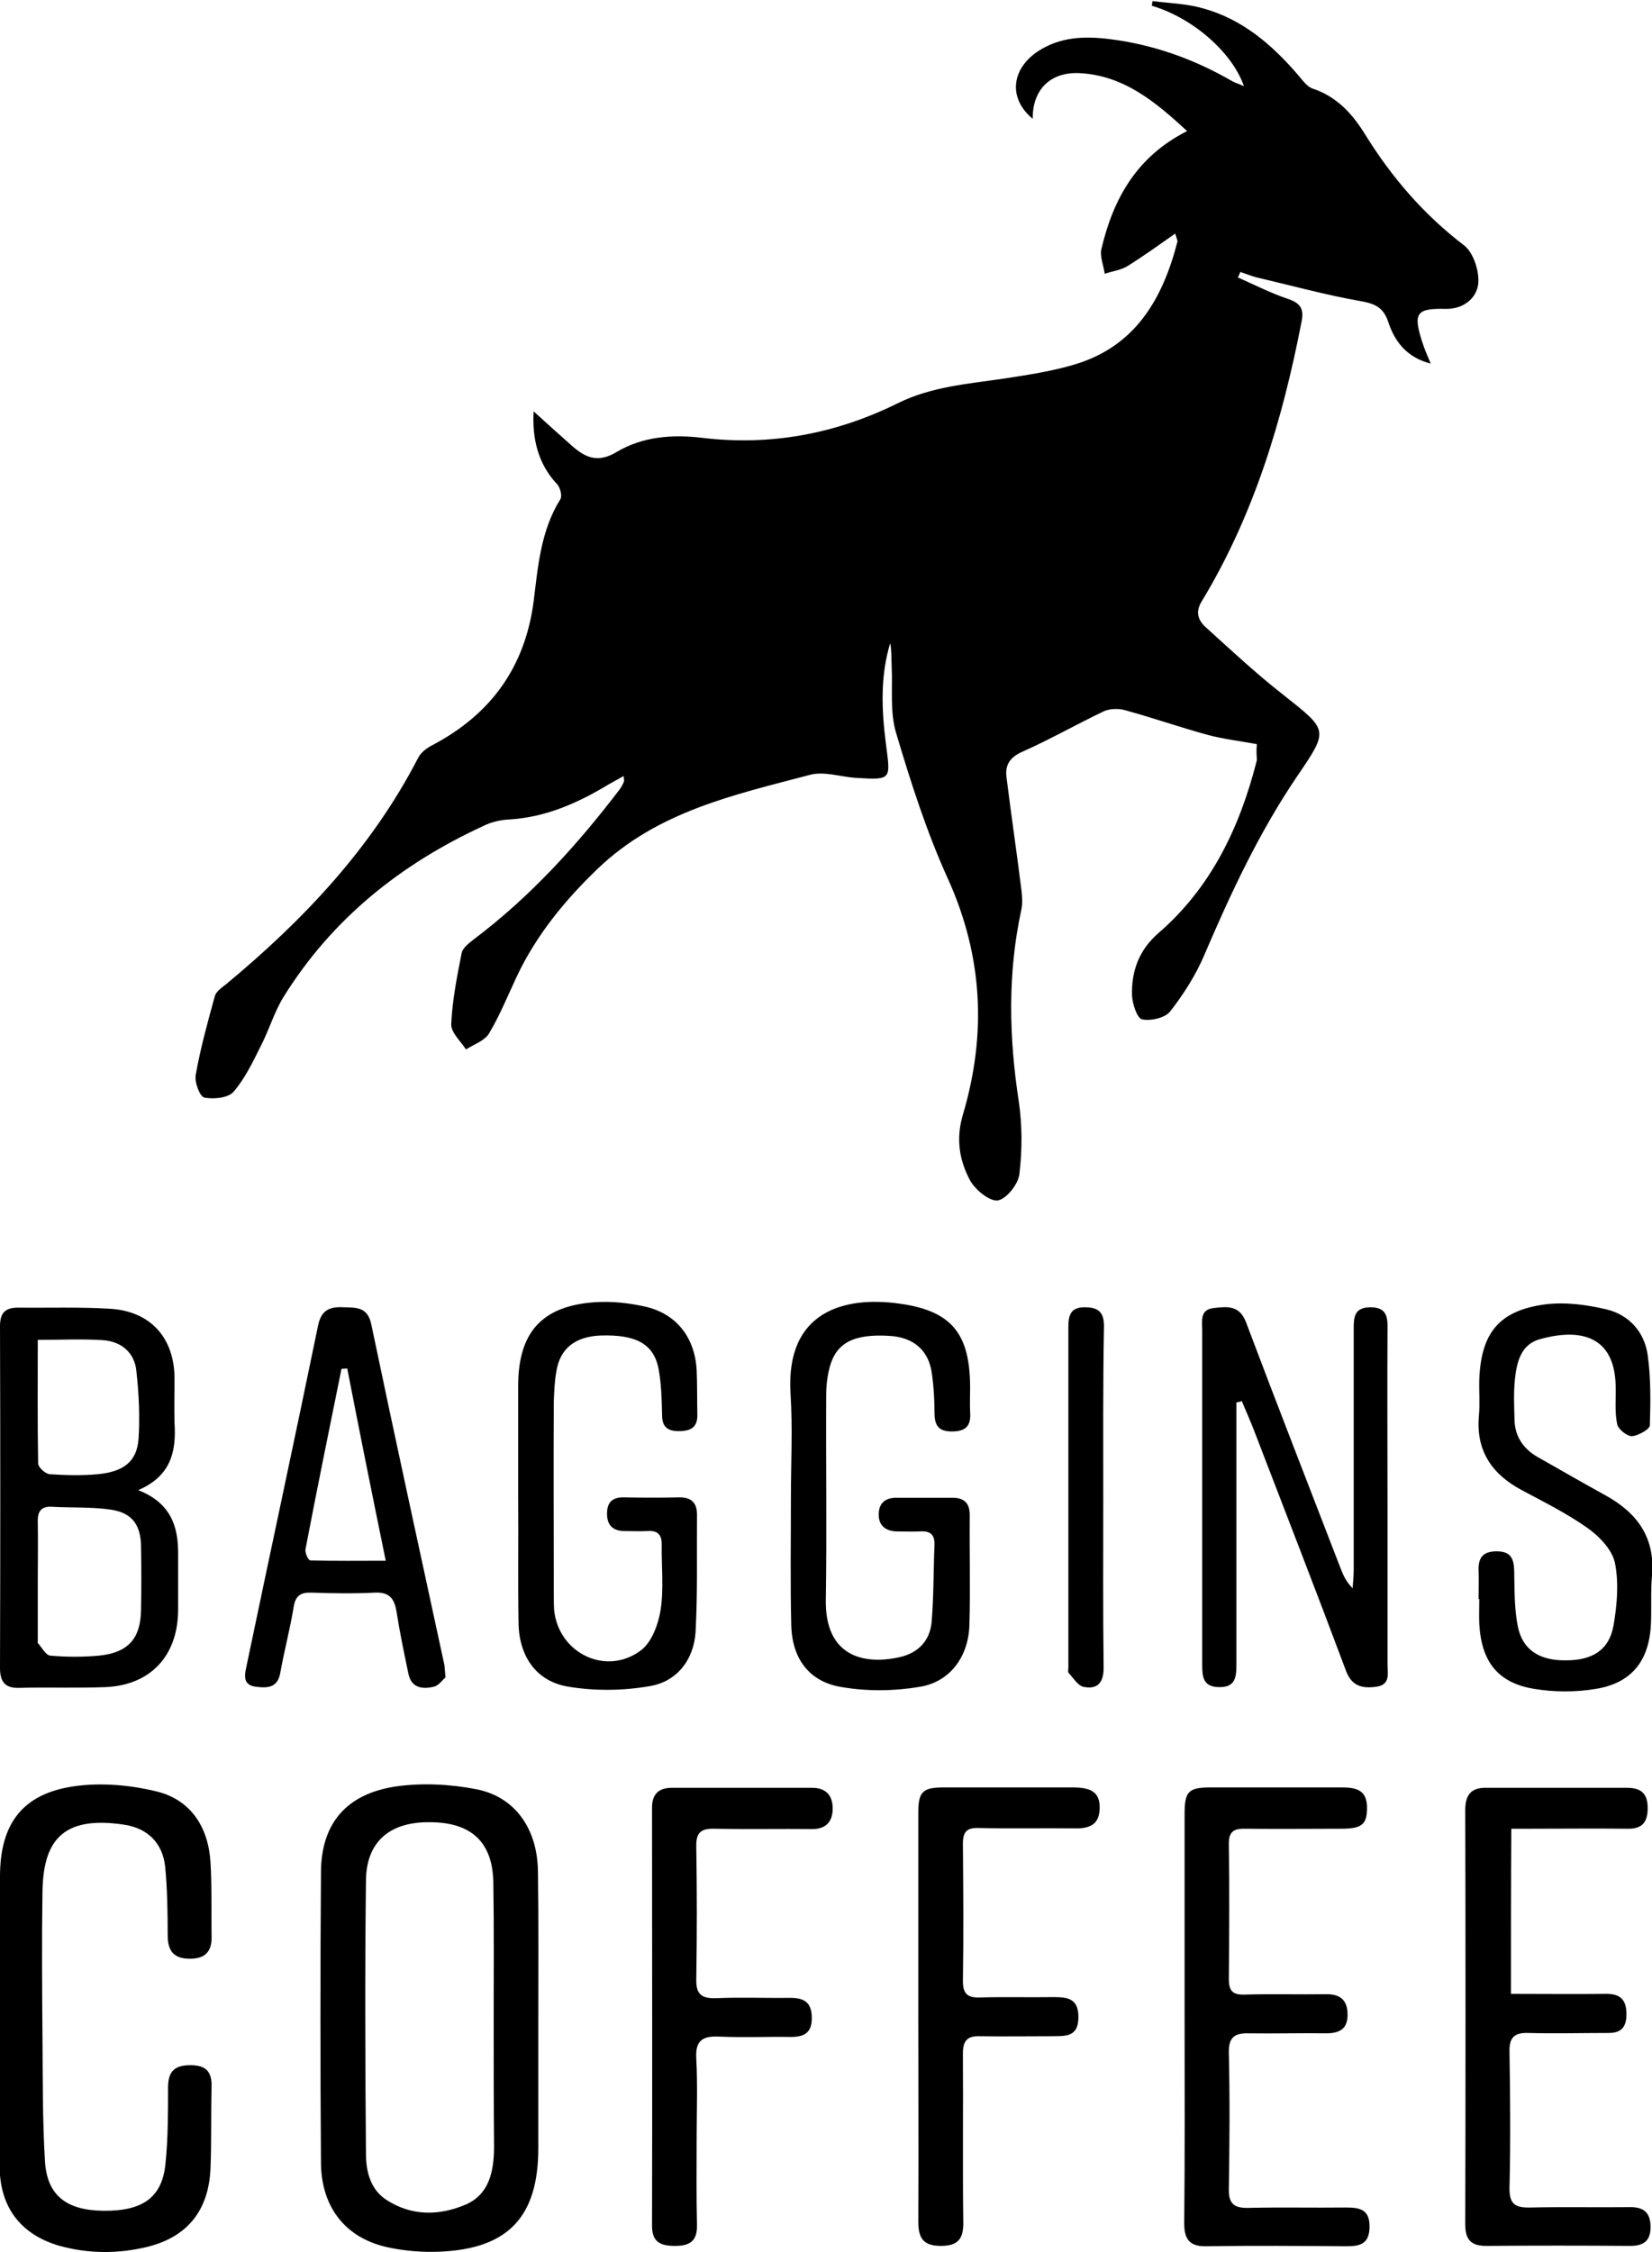<?xml version="1.0" encoding="UTF-8"?> <svg xmlns="http://www.w3.org/2000/svg" width="113" height="154" viewBox="0 0 113 154" fill="none"> <g clip-path="url(#clip0)"> <path d="M85.974 50.888C84.793 50.665 83.66 50.541 82.577 50.244C80.682 49.724 78.836 49.08 76.941 48.56C76.498 48.436 75.907 48.461 75.513 48.634C73.643 49.526 71.821 50.566 69.926 51.408C69.089 51.779 68.745 52.299 68.843 53.116C69.163 55.716 69.557 58.341 69.877 60.941C69.926 61.362 69.951 61.833 69.852 62.254C68.917 66.587 69.016 70.921 69.68 75.279C69.926 76.913 69.926 78.647 69.729 80.281C69.655 80.974 68.843 81.99 68.252 82.089C67.686 82.163 66.726 81.371 66.357 80.727C65.619 79.34 65.373 77.879 65.865 76.22C67.489 70.747 67.243 65.399 64.831 60.075C63.379 56.88 62.296 53.488 61.287 50.095C60.868 48.684 61.065 47.074 60.992 45.564C60.967 45.044 60.992 44.499 60.893 43.979C60.204 46.232 60.302 48.56 60.598 50.863C60.918 53.339 61.016 53.339 58.506 53.191C57.472 53.116 56.34 52.72 55.38 52.992C50.211 54.354 44.944 55.493 40.858 59.431C38.618 61.585 36.673 63.962 35.344 66.785C34.729 68.098 34.188 69.435 33.449 70.673C33.154 71.168 32.415 71.416 31.874 71.763C31.505 71.193 30.84 70.599 30.865 70.029C30.939 68.395 31.259 66.785 31.578 65.176C31.652 64.804 32.095 64.482 32.44 64.21C36.28 61.313 39.479 57.796 42.384 53.983C42.507 53.81 42.605 53.636 42.679 53.438C42.704 53.389 42.679 53.29 42.655 53.067C42.261 53.29 41.941 53.463 41.596 53.661C39.504 54.924 37.313 55.89 34.828 56.038C34.237 56.063 33.597 56.212 33.055 56.484C27.419 59.084 22.718 62.823 19.395 68.172C18.755 69.212 18.41 70.425 17.844 71.515C17.303 72.605 16.761 73.744 15.974 74.66C15.604 75.081 14.62 75.18 13.98 75.056C13.66 74.982 13.291 73.991 13.389 73.496C13.709 71.688 14.201 69.906 14.694 68.123C14.768 67.825 15.137 67.553 15.432 67.33C20.724 62.947 25.401 58.019 28.6 51.829C28.797 51.432 29.24 51.111 29.659 50.912C33.597 48.807 35.91 45.613 36.501 41.131C36.797 38.729 36.993 36.278 38.323 34.148C38.47 33.925 38.323 33.355 38.126 33.133C36.747 31.672 36.403 29.913 36.501 28.131C37.313 28.873 38.175 29.641 39.036 30.409C39.972 31.251 40.833 31.721 42.187 30.904C43.934 29.864 45.953 29.691 48.02 29.938C52.697 30.508 57.176 29.666 61.385 27.586C63.724 26.422 66.259 26.249 68.745 25.877C70.345 25.63 71.994 25.382 73.544 24.911C77.655 23.673 79.525 20.454 80.534 16.542C80.559 16.442 80.485 16.319 80.387 15.972C79.255 16.764 78.196 17.532 77.113 18.201C76.67 18.473 76.079 18.547 75.563 18.721C75.489 18.151 75.218 17.532 75.341 17.012C76.153 13.595 77.729 10.722 81.199 8.964C79.008 6.934 76.843 5.151 73.84 5.002C71.821 4.903 70.615 6.166 70.64 8.122C68.917 6.711 69.163 4.606 71.181 3.393C72.831 2.402 74.627 2.476 76.449 2.749C79.23 3.17 81.839 4.135 84.276 5.547C84.497 5.671 84.768 5.745 85.088 5.894C84.276 3.541 81.519 1.189 78.787 0.396C78.812 0.297 78.812 0.173 78.836 0.074C79.993 0.223 81.174 0.248 82.282 0.57C84.99 1.312 87.032 3.071 88.829 5.175C89.125 5.522 89.42 5.943 89.814 6.067C91.438 6.612 92.497 7.776 93.358 9.162C95.18 12.109 97.37 14.66 100.127 16.764C100.791 17.26 101.21 18.572 101.111 19.439C100.988 20.38 100.127 21.148 98.871 21.123C96.878 21.073 96.656 21.42 97.272 23.351C97.419 23.822 97.616 24.268 97.862 24.862C96.213 24.441 95.401 23.351 94.958 22.014C94.613 20.974 93.998 20.751 92.989 20.578C90.626 20.157 88.288 19.513 85.95 18.968C85.58 18.869 85.211 18.721 84.842 18.597C84.793 18.721 84.743 18.845 84.67 18.968C85.826 19.488 86.959 20.058 88.14 20.454C89.001 20.751 89.198 21.172 89.026 22.014C87.722 28.725 85.777 35.213 82.208 41.106C81.716 41.899 81.987 42.468 82.528 42.939C84.251 44.499 85.974 46.108 87.82 47.545C90.847 49.947 90.897 49.897 88.755 53.042C86.146 56.88 84.202 61.04 82.38 65.3C81.79 66.686 80.953 67.999 80.042 69.163C79.698 69.608 78.713 69.831 78.122 69.707C77.778 69.633 77.458 68.643 77.433 68.073C77.384 66.414 77.901 64.978 79.23 63.814C82.848 60.694 84.817 56.558 85.974 51.977C85.95 51.606 85.925 51.284 85.974 50.888Z" fill="black"></path> <path d="M36.821 137.978C36.821 140.95 36.821 143.922 36.821 146.893C36.821 151.573 34.779 153.777 30.077 153.975C28.896 154.025 27.69 153.926 26.533 153.678C23.653 153.059 21.98 150.954 21.955 147.908C21.906 141.272 21.906 134.635 21.955 127.999C21.98 124.681 23.702 122.65 27.124 122.155C28.896 121.907 30.816 122.006 32.588 122.353C35.246 122.873 36.772 125.077 36.797 127.999C36.846 131.293 36.821 134.635 36.821 137.978ZM33.769 138.003C33.769 134.908 33.794 131.813 33.745 128.717C33.696 125.993 32.268 124.631 29.462 124.607C26.681 124.557 25.056 125.919 25.032 128.593C24.958 134.809 24.982 141.049 25.032 147.265C25.032 148.478 25.327 149.716 26.434 150.434C28.157 151.549 30.028 151.524 31.849 150.756C33.449 150.063 33.769 148.527 33.794 146.918C33.769 143.922 33.769 140.975 33.769 138.003Z" fill="black"></path> <path d="M0 137.855C0 134.685 0 131.491 0 128.321C0 124.73 1.526 122.675 5.021 122.155C6.867 121.883 8.886 122.056 10.707 122.502C13.045 123.071 14.251 124.928 14.399 127.355C14.498 129.039 14.448 130.748 14.473 132.432C14.498 133.472 14.005 133.942 12.996 133.942C11.913 133.942 11.47 133.447 11.47 132.333C11.47 130.772 11.445 129.188 11.298 127.652C11.125 126.043 10.116 125.027 8.516 124.78C4.16 124.111 2.954 125.993 2.905 129.386C2.855 132.679 2.88 135.997 2.905 139.291C2.929 142.139 2.905 144.986 3.077 147.809C3.225 150.137 4.554 151.152 7.089 151.177C9.772 151.202 11.101 150.261 11.322 147.933C11.495 146.224 11.495 144.466 11.495 142.758C11.495 141.668 11.913 141.222 13.021 141.222C14.104 141.222 14.498 141.668 14.473 142.708C14.424 144.565 14.473 146.423 14.399 148.28C14.276 151.177 12.799 152.985 10.043 153.653C8.073 154.124 6.08 154.124 4.086 153.579C1.477 152.836 0.025 151.004 -0.024 148.255C-0.024 144.788 0 141.321 0 137.855Z" fill="black"></path> <path d="M84.572 95.906C84.572 97.417 84.572 98.952 84.572 100.463C84.572 104.92 84.572 109.377 84.572 113.835C84.572 114.701 84.498 115.395 83.365 115.37C82.307 115.345 82.233 114.677 82.233 113.859C82.233 106.233 82.233 98.581 82.233 90.954C82.233 90.31 82.061 89.542 83.046 89.443C83.956 89.344 84.793 89.245 85.236 90.434C87.353 96.055 89.543 101.651 91.709 107.273C91.882 107.718 92.079 108.164 92.522 108.61C92.546 108.189 92.596 107.793 92.596 107.372C92.596 101.874 92.596 96.402 92.596 90.904C92.596 90.087 92.62 89.419 93.703 89.394C94.614 89.394 94.909 89.765 94.909 90.657C94.885 94.916 94.909 99.15 94.909 103.41C94.909 106.876 94.909 110.343 94.909 113.81C94.909 114.429 95.131 115.221 94.121 115.345C93.211 115.469 92.472 115.32 92.079 114.28C90.06 108.882 87.968 103.509 85.901 98.135C85.605 97.343 85.261 96.575 84.941 95.807C84.818 95.857 84.695 95.882 84.572 95.906Z" fill="black"></path> <path d="M9.452 101.899C11.617 102.741 12.184 104.301 12.184 106.158C12.184 107.471 12.184 108.808 12.184 110.12C12.159 113.24 10.288 115.246 7.187 115.37C5.218 115.444 3.249 115.37 1.28 115.42C0.32 115.444 0 114.974 0 114.058C0.025 106.257 0.025 98.482 0 90.681C0 89.765 0.369 89.419 1.231 89.419C3.323 89.443 5.415 89.369 7.482 89.493C10.264 89.641 11.913 91.449 11.938 94.223C11.938 95.263 11.913 96.278 11.938 97.318C12.061 99.225 11.716 100.933 9.452 101.899ZM2.584 108.139C2.584 109.501 2.584 110.863 2.584 112.225C2.584 112.275 2.56 112.324 2.584 112.349C2.855 112.646 3.126 113.191 3.446 113.216C4.553 113.315 5.661 113.315 6.769 113.216C8.762 113.018 9.624 112.052 9.648 110.071C9.673 108.634 9.673 107.173 9.648 105.737C9.624 104.301 9.058 103.459 7.606 103.236C6.276 103.038 4.923 103.112 3.569 103.038C2.831 102.989 2.56 103.335 2.584 104.078C2.609 105.415 2.584 106.777 2.584 108.139ZM2.584 91.623C2.584 94.569 2.56 97.318 2.609 100.067C2.609 100.339 3.101 100.785 3.397 100.809C4.504 100.884 5.612 100.909 6.695 100.809C8.467 100.636 9.353 99.943 9.476 98.407C9.575 96.872 9.501 95.287 9.328 93.752C9.205 92.489 8.295 91.746 7.089 91.647C5.686 91.548 4.209 91.623 2.584 91.623Z" fill="black"></path> <path d="M81.028 137.904C81.028 133.274 81.028 128.668 81.028 124.037C81.028 122.502 81.298 122.229 82.8 122.229C85.802 122.229 88.781 122.229 91.784 122.229C92.768 122.229 93.507 122.403 93.507 123.616C93.507 124.755 93.162 125.052 91.734 125.052C89.568 125.052 87.378 125.077 85.212 125.052C84.375 125.027 84.03 125.25 84.055 126.167C84.104 129.212 84.08 132.283 84.055 135.329C84.055 136.121 84.301 136.418 85.113 136.394C86.959 136.344 88.805 136.394 90.651 136.369C91.587 136.344 92.153 136.691 92.177 137.706C92.202 138.746 91.636 139.043 90.701 139.043C88.928 139.018 87.181 139.068 85.409 139.043C84.449 139.018 84.03 139.316 84.055 140.38C84.129 143.476 84.104 146.571 84.055 149.666C84.03 150.731 84.449 151.004 85.409 150.979C87.624 150.929 89.839 150.979 92.054 150.954C92.965 150.954 93.679 151.053 93.679 152.242C93.679 153.406 93.088 153.604 92.128 153.604C88.928 153.579 85.729 153.554 82.529 153.604C81.397 153.629 81.003 153.158 81.003 152.044C81.052 147.314 81.028 142.609 81.028 137.904Z" fill="black"></path> <path d="M103.351 136.344C105.567 136.344 107.683 136.369 109.8 136.344C110.859 136.319 111.277 136.765 111.252 137.83C111.228 138.672 110.834 139.018 110.046 139.018C108.2 139.018 106.354 139.068 104.508 139.018C103.573 138.994 103.228 139.34 103.253 140.306C103.302 143.401 103.327 146.497 103.253 149.592C103.228 150.731 103.647 150.979 104.681 150.954C106.945 150.905 109.185 150.954 111.449 150.929C112.434 150.905 112.901 151.301 112.901 152.291C112.901 153.257 112.409 153.579 111.499 153.579C108.225 153.554 104.951 153.554 101.653 153.579C100.595 153.579 100.226 153.133 100.226 152.093C100.25 142.659 100.25 133.199 100.226 123.765C100.226 122.725 100.644 122.229 101.678 122.254C104.878 122.254 108.077 122.254 111.277 122.254C112.237 122.254 112.705 122.625 112.705 123.641C112.705 124.631 112.311 125.077 111.302 125.052C109.136 125.027 106.945 125.052 104.779 125.052C104.336 125.052 103.893 125.052 103.376 125.052C103.351 128.816 103.351 132.456 103.351 136.344Z" fill="black"></path> <path d="M54.1 102.394C54.1 100.042 54.224 97.689 54.076 95.337C53.707 89.592 57.842 88.626 61.534 89.146C65.127 89.641 66.358 91.226 66.358 94.916C66.358 95.461 66.333 95.981 66.358 96.525C66.432 97.466 66.112 97.887 65.103 97.887C64.143 97.887 63.921 97.417 63.921 96.575C63.921 95.708 63.872 94.842 63.749 93.975C63.552 92.365 62.518 91.449 60.844 91.35C58.383 91.201 57.177 91.821 56.734 93.554C56.586 94.148 56.513 94.767 56.513 95.386C56.488 100.042 56.562 104.722 56.488 109.377C56.414 113.24 59.048 113.884 61.558 113.315C62.838 113.018 63.601 112.176 63.724 110.937C63.872 109.179 63.847 107.396 63.921 105.638C63.946 104.945 63.626 104.672 62.937 104.722C62.395 104.747 61.878 104.722 61.337 104.722C60.549 104.697 60.081 104.301 60.106 103.509C60.131 102.766 60.574 102.419 61.312 102.419C62.592 102.419 63.847 102.419 65.127 102.419C65.939 102.419 66.333 102.766 66.333 103.608C66.309 106.133 66.382 108.635 66.309 111.16C66.235 113.265 65.004 114.999 62.937 115.345C61.189 115.642 59.343 115.667 57.596 115.37C55.38 115.023 54.199 113.463 54.125 111.185C54.051 108.263 54.1 105.316 54.1 102.394C54.125 102.394 54.125 102.394 54.1 102.394Z" fill="black"></path> <path d="M35.443 102.345C35.443 99.819 35.443 97.318 35.443 94.792C35.443 91.102 37.068 89.295 40.711 89.047C41.843 88.973 43 89.097 44.107 89.344C46.249 89.815 47.529 91.449 47.652 93.678C47.701 94.718 47.676 95.733 47.701 96.773C47.701 97.665 47.184 97.863 46.421 97.863C45.682 97.863 45.289 97.59 45.289 96.773C45.264 95.708 45.239 94.619 45.043 93.579C44.698 91.87 43.467 91.251 41.08 91.325C39.332 91.4 38.298 92.217 38.052 93.802C37.929 94.495 37.905 95.188 37.88 95.882C37.855 100.215 37.88 104.549 37.88 108.882C37.88 109.303 37.88 109.699 37.905 110.12C38.225 113.092 41.523 114.652 43.886 112.819C44.599 112.25 45.043 111.037 45.19 110.071C45.412 108.61 45.239 107.099 45.264 105.613C45.264 104.92 44.969 104.648 44.28 104.697C43.738 104.722 43.221 104.697 42.68 104.697C41.867 104.672 41.498 104.251 41.523 103.434C41.547 102.617 42.015 102.37 42.729 102.394C43.96 102.419 45.19 102.419 46.421 102.394C47.233 102.37 47.676 102.716 47.676 103.558C47.652 106.233 47.725 108.932 47.578 111.606C47.455 113.488 46.322 114.974 44.477 115.296C42.655 115.618 40.711 115.642 38.914 115.345C36.699 114.999 35.517 113.29 35.468 111.012C35.419 108.114 35.468 105.242 35.443 102.345C35.468 102.345 35.468 102.345 35.443 102.345Z" fill="black"></path> <path d="M62.813 137.805C62.813 133.199 62.813 128.569 62.813 123.963C62.813 122.526 63.109 122.229 64.536 122.229C67.49 122.229 70.444 122.229 73.397 122.229C74.726 122.229 75.243 122.625 75.219 123.666C75.194 124.829 74.456 125.052 73.471 125.027C71.305 125.003 69.139 125.052 66.948 125.003C66.161 124.978 65.865 125.226 65.865 126.068C65.89 129.212 65.915 132.332 65.865 135.477C65.865 136.369 66.21 136.616 67.022 136.592C68.671 136.542 70.296 136.592 71.945 136.567C72.905 136.567 73.766 136.567 73.766 137.929C73.766 139.365 72.806 139.217 71.92 139.241C70.271 139.241 68.647 139.266 66.998 139.241C66.161 139.217 65.865 139.563 65.865 140.405C65.89 144.243 65.841 148.082 65.89 151.92C65.915 153.059 65.57 153.579 64.364 153.579C63.158 153.579 62.813 153.059 62.813 151.92C62.838 147.215 62.813 142.51 62.813 137.805Z" fill="black"></path> <path d="M47.652 146.324C47.652 148.255 47.627 150.211 47.676 152.143C47.701 153.257 47.184 153.579 46.175 153.579C45.19 153.579 44.6 153.331 44.6 152.217C44.624 142.683 44.6 133.15 44.6 123.616C44.6 122.675 45.067 122.254 45.953 122.254C49.153 122.254 52.353 122.254 55.553 122.254C56.537 122.254 56.98 122.824 56.956 123.74C56.931 124.607 56.463 125.077 55.553 125.077C53.337 125.052 51.122 125.102 48.907 125.052C47.972 125.028 47.602 125.275 47.627 126.29C47.676 129.311 47.676 132.308 47.627 135.329C47.602 136.394 47.996 136.666 48.981 136.641C50.654 136.567 52.353 136.641 54.026 136.617C54.937 136.617 55.503 136.864 55.528 137.929C55.553 138.994 55.036 139.291 54.1 139.291C52.451 139.266 50.827 139.34 49.178 139.266C48.045 139.217 47.553 139.539 47.627 140.777C47.725 142.584 47.652 144.442 47.652 146.324Z" fill="black"></path> <path d="M101.137 109.353C101.137 108.684 101.162 108.04 101.137 107.372C101.112 106.53 101.432 106.084 102.368 106.084C103.303 106.084 103.549 106.53 103.574 107.396C103.598 108.659 103.574 109.972 103.82 111.21C104.14 112.819 105.297 113.562 107.118 113.538C108.94 113.538 110.072 112.819 110.367 111.16C110.613 109.749 110.736 108.238 110.466 106.876C110.269 105.96 109.383 105.044 108.57 104.474C107.167 103.484 105.617 102.716 104.091 101.899C102.048 100.809 100.94 99.2 101.162 96.798C101.236 95.981 101.162 95.139 101.186 94.322C101.309 91.152 102.54 89.617 105.691 89.196C107.069 89.022 108.546 89.221 109.899 89.542C111.426 89.914 112.484 91.078 112.705 92.662C112.927 94.247 112.902 95.857 112.853 97.466C112.853 97.739 112.041 98.185 111.622 98.209C111.278 98.209 110.662 97.714 110.613 97.367C110.441 96.525 110.539 95.634 110.515 94.767C110.441 91.35 108.103 90.805 105.346 91.573C104.041 91.92 103.746 93.133 103.623 94.322C103.525 95.263 103.574 96.228 103.598 97.169C103.648 98.284 104.238 99.101 105.198 99.646C106.724 100.512 108.275 101.404 109.801 102.246C111.967 103.434 113.222 105.118 113.001 107.718C112.902 108.833 112.976 109.947 112.927 111.061C112.804 113.587 111.598 115.098 109.136 115.494C107.783 115.717 106.331 115.717 104.977 115.494C102.466 115.098 101.334 113.637 101.186 111.061C101.162 110.492 101.186 109.897 101.186 109.328C101.162 109.353 101.137 109.353 101.137 109.353Z" fill="black"></path> <path d="M30.472 114.701C30.3 114.85 30.004 115.271 29.66 115.345C28.921 115.519 28.134 115.444 27.937 114.454C27.641 113.042 27.346 111.631 27.124 110.219C26.977 109.303 26.632 108.857 25.623 108.907C24.195 108.981 22.743 108.956 21.316 108.907C20.577 108.882 20.208 109.105 20.085 109.897C19.839 111.408 19.445 112.869 19.174 114.379C19.002 115.42 18.288 115.444 17.525 115.345C16.565 115.246 16.738 114.503 16.861 113.934C18.485 106.158 20.159 98.407 21.759 90.632C21.98 89.567 22.571 89.344 23.506 89.394C24.392 89.418 25.155 89.369 25.401 90.582C27.026 98.358 28.724 106.109 30.398 113.859C30.423 114.033 30.423 114.206 30.472 114.701ZM23.752 93.579C23.629 93.579 23.482 93.603 23.359 93.603C22.522 97.714 21.685 101.825 20.897 105.935C20.848 106.183 21.094 106.703 21.217 106.703C22.891 106.753 24.565 106.728 26.386 106.728C25.451 102.171 24.589 97.887 23.752 93.579Z" fill="black"></path> <path d="M75.465 102.444C75.465 106.307 75.441 110.195 75.49 114.058C75.49 115.122 75.022 115.543 74.087 115.345C73.718 115.246 73.422 114.751 73.102 114.404C73.028 114.33 73.078 114.157 73.078 114.033C73.078 106.282 73.078 98.531 73.078 90.781C73.078 90.013 73.176 89.394 74.185 89.394C75.096 89.394 75.514 89.691 75.514 90.681C75.441 94.619 75.465 98.531 75.465 102.444Z" fill="black"></path> </g> <defs> <clipPath id="clip0"> <rect width="113" height="154" fill="white"></rect> </clipPath> </defs> </svg> 